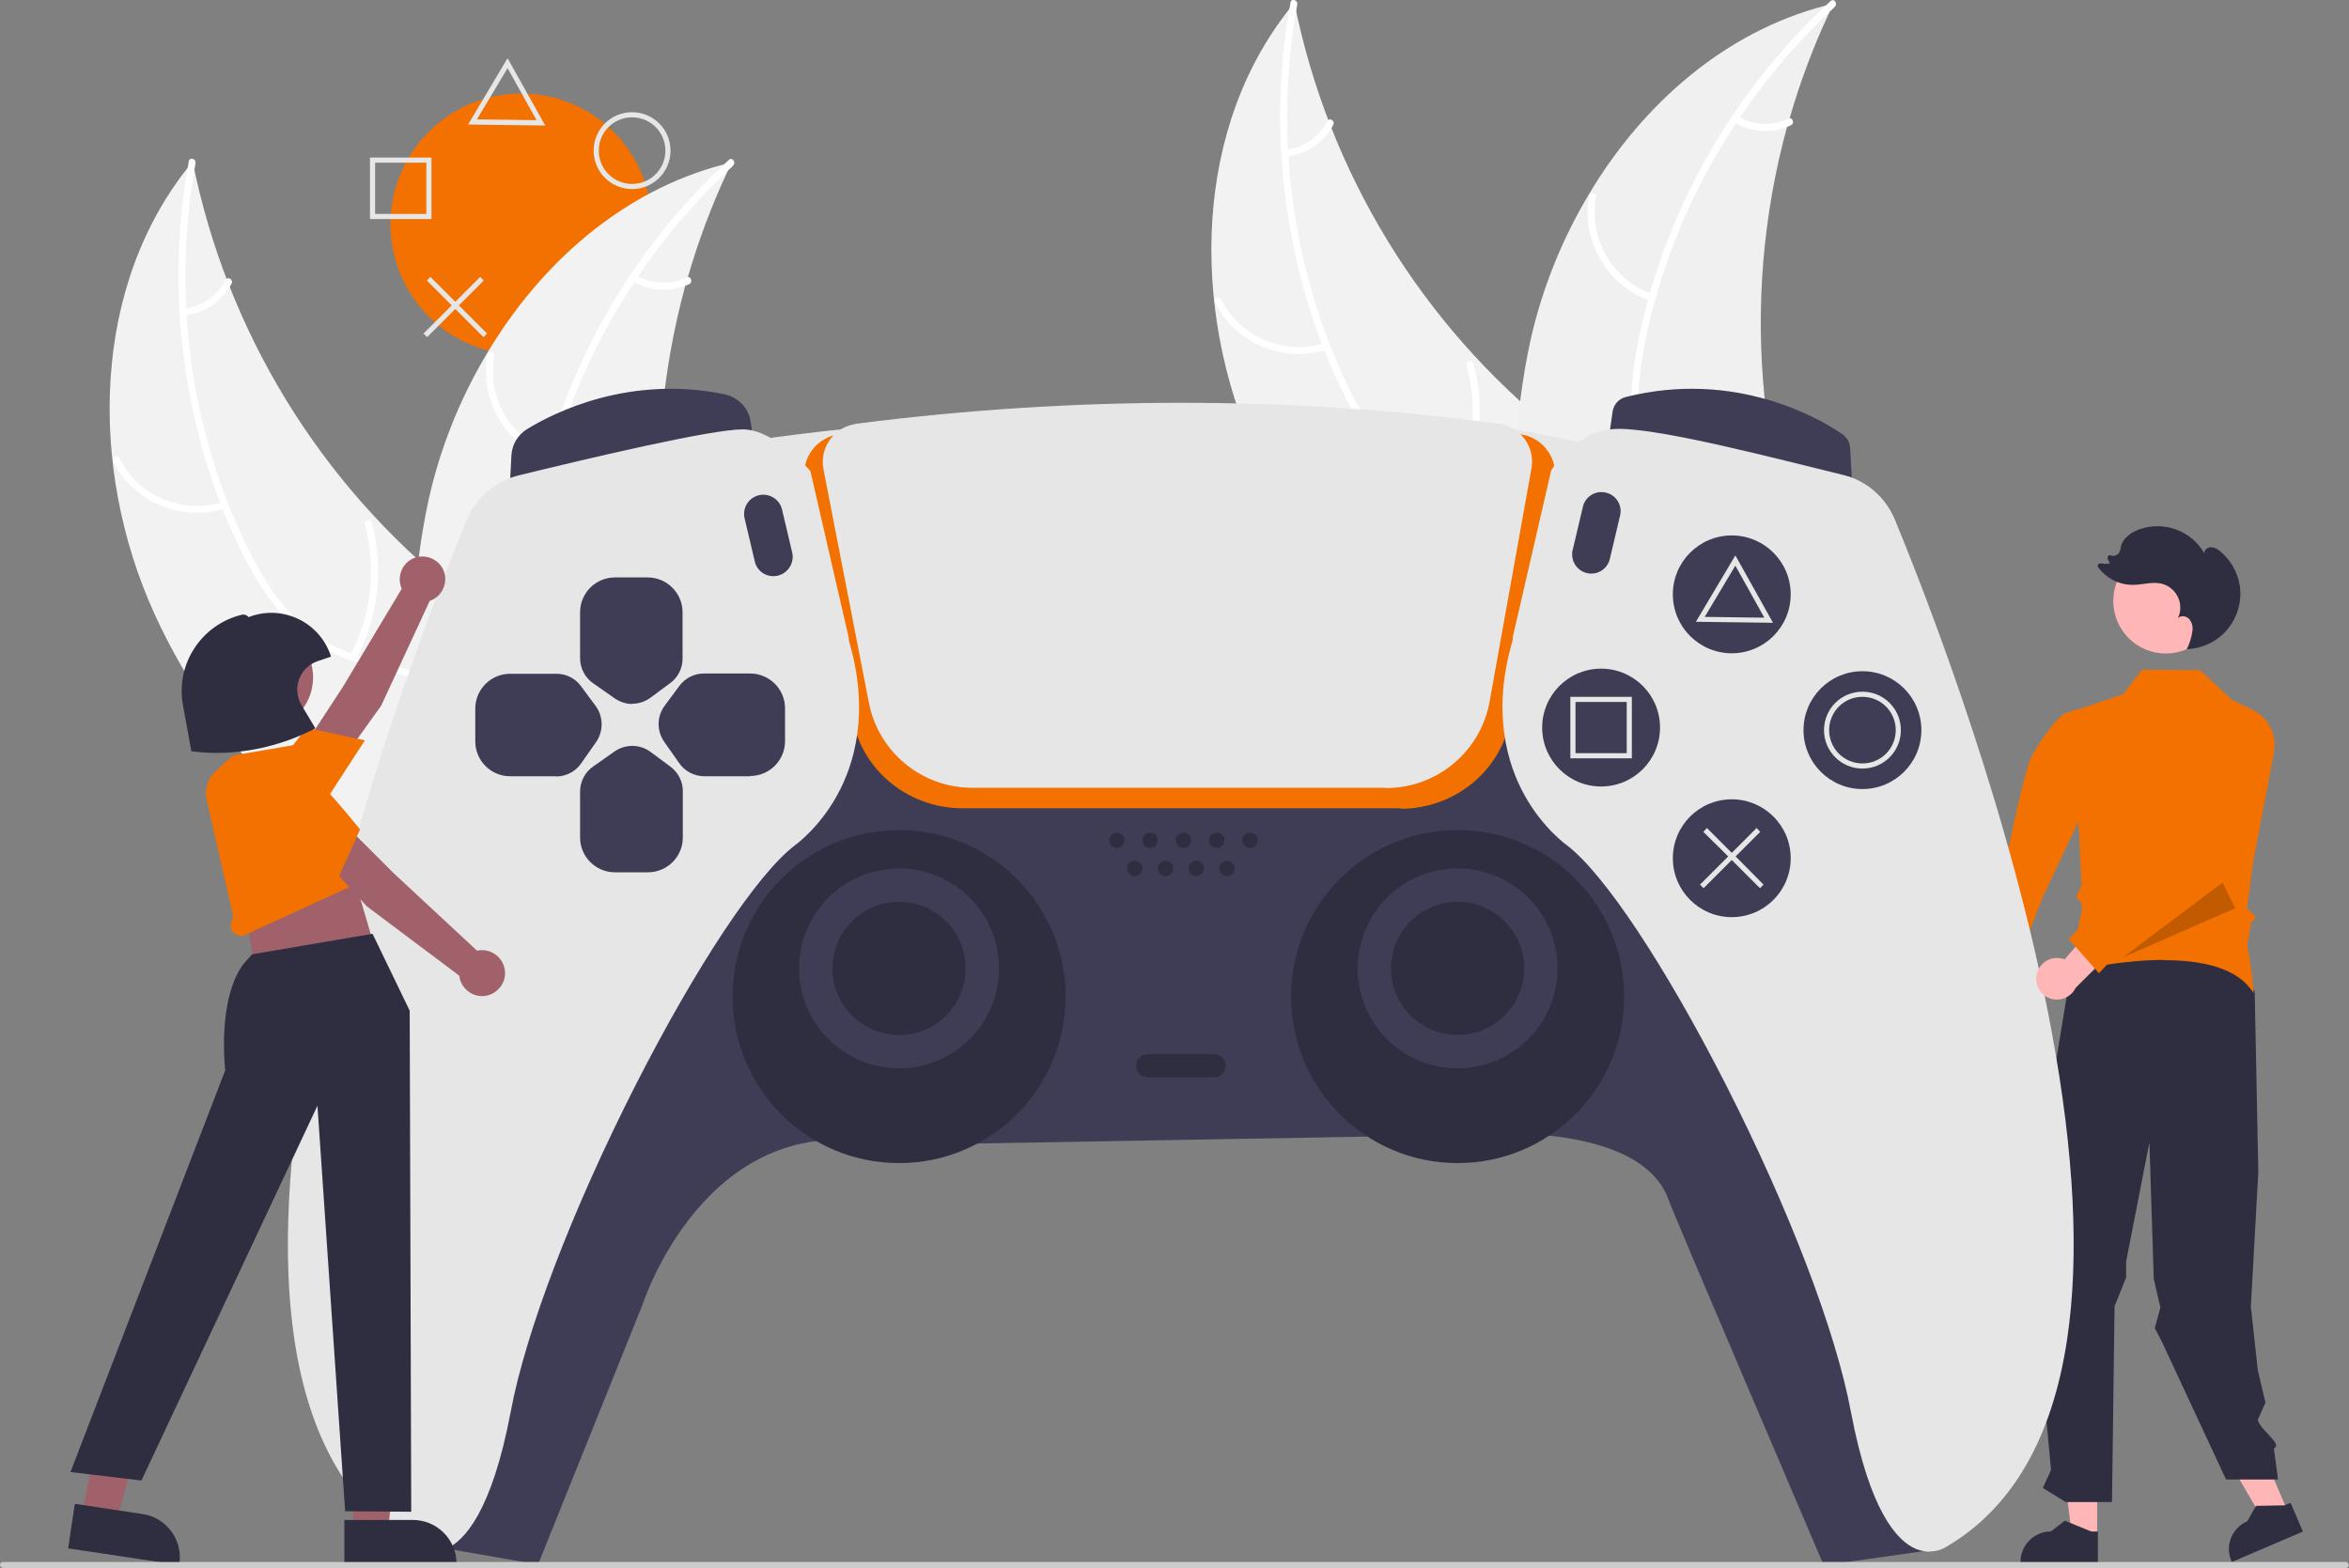 <svg xmlns="http://www.w3.org/2000/svg" id="Layer_1" data-name="Layer 1" viewBox="0 0 916.8 612.1"><rect x="0" y="0" width="916.8" height="612.1" fill="#808080" stroke="none"/><defs><style>      .cls-1 {        fill: #f27100;      }      .cls-1, .cls-2, .cls-3, .cls-4, .cls-5, .cls-6, .cls-7, .cls-8, .cls-9, .cls-10, .cls-11 {        stroke-width: 0px;      }      .cls-2 {        fill: #ffb6b6;      }      .cls-3 {        fill: #a0616a;      }      .cls-4 {        fill: #3f3d56;      }      .cls-5 {        fill: #f0f0f0;      }      .cls-6 {        fill: #f2f2f2;      }      .cls-7 {        fill: #2f2e41;      }      .cls-8 {        fill: #ccc;      }      .cls-9 {        fill: #fff;      }      .cls-10 {        fill: #e6e6e6;      }      .cls-11 {        fill: #000;        isolation: isolate;        opacity: .2;      }    </style></defs><polygon class="cls-2" points="893.4 591.2 884.3 595.1 865.1 562 878.5 556.3 893.4 591.2"></polygon><polygon class="cls-2" points="818.5 599.8 808.7 599.8 804 561.8 818.5 561.8 818.5 599.8"></polygon><path class="cls-7" d="M818.9,610h-30.3v-.4c0-6.5,5.3-11.8,11.8-11.8h0l5.5-4.2,10.3,4.2h2.6s0,12.2,0,12.2Z"></path><path class="cls-7" d="M898.9,597.8l-27.8,11.9-.2-.4c-2.6-6,.2-12.9,6.2-15.5h0s3.4-6,3.4-6l11.1-.2,2.4-1,4.8,11.2Z"></path><path class="cls-7" d="M808.9,375.1l-15,91.1,4.1,13.6-5.3,9.6,7.8,84.4-3.2,7,8.9,5.5h18.1l1-76.4,4.5-11.2v-6.2l9.1-46.6,1.7,53.3,2.6,11.2-2.2,8,2.9,5.6,24.9,53.5h20.3l-1.6-12.1h0c3.6-1.8-5.5-7.2-6.3-11.2l3-6.7-3-12.7-2.7-24.8,2.9-52.4-1.4-70.6c-6.8-9.1-14.4-16.2-23.7-18.2l-47.3,6.3Z"></path><circle id="e3f68381-4551-4dde-a951-c654c55667ae" class="cls-2" cx="845.3" cy="234.6" r="20.5"></circle><path class="cls-2" d="M760.7,396.6c-1-4.4,1.8-8.7,6.1-9.6.5-.1.9-.2,1.4-.2l8.3-27.5,9.6,11.4-9.3,24.3c-.1,4.5-3.8,8-8.3,7.9-3.7,0-6.9-2.7-7.7-6.4h0Z"></path><path id="eb9b57ee-86ab-410d-b03f-f9f5ae1c3330-1020" class="cls-1" d="M814.3,283.7l-3.7-6.8-4.8,1.6s-5.3,3.4-12.6,16.2c-3.4,5.9-10.8,44-10.8,44l-17.2,45.6,17.6,3,14.7-37.6,17-36v-30.1Z"></path><path class="cls-1" d="M844.6,374.8c14.4,0,29,2.8,35,13-.2-2.2-.5-6-1-9.6l-1.5-9.4,1.5-8.7,2-2-3.6-3.6,2.4-18.1,8.1-42.6c1.3-6.9-2.2-13.8-8.5-16.8l-7.7-3.7-12.6-11.7-22.7-.2-7.4,9.6-19.5,6.6,3.3,67.8-2.1,5c.5.4,1.5,1.4,2,2,.8.9-.2,5.3-.9,7.9l-.9,6.8,2.9,2-3.7,4.4-.7,5.6c3.7-.9,19.6-4.4,35.7-4.4Z"></path><path class="cls-7" d="M850.6,254.2c0-.2.2-.4.3-.6,0,0,0,0-.1,0l-.2.6Z"></path><path class="cls-7" d="M866.4,215.1c-1-.9-2.2-1.5-3.6-1.5-1.3,0-2.7,1.2-2.4,2.5-5-8.9-15.7-12.9-25.4-9.5-3.3,1.2-6.5,3.5-7.3,6.9,0,.9-.3,1.8-.8,2.5-.8.9-2,1.2-3.1.8h0c-.5-.2-1.1,0-1.2.6,0,.3,0,.5,0,.8l.9,1.7c-1.2.3-2.4.2-3.6,0-.5-.1-1,.2-1.2.7,0,.3,0,.6.2.8,3.1,4.3,8.1,6.9,13.5,6.9,3.7,0,7.5-1.3,11.1-.5,5.2,1.2,8.4,6.4,7.2,11.6-.2.7-.4,1.3-.7,1.9,1.1-1.2,3.3-.9,4.4.3,1.1,1.3,1.5,3,1.3,4.6-.3,2.5-1.1,5-2.2,7.2,11.9-.4,21.2-10.3,20.9-22.2-.2-6.3-3.2-12.2-8.1-16.2h0Z"></path><circle class="cls-1" cx="203.4" cy="87.5" r="51"></circle><path class="cls-6" d="M60.1,239.2c-25.6-56.6-24.6-128.4,15.1-176.1,13.3,66.2,49.6,125.6,102.4,167.7,20.4,16.1,44.9,32,50.5,57.4,3.5,15.8-1.5,32.6-10,46.4-8.5,13.8-20.4,25.1-32.1,36.3l-1.3,3.8c-51.1-35.4-99-78.9-124.6-135.5Z"></path><path class="cls-9" d="M76.3,63.8c-9.1,50-2.4,103.3,19.9,149.2,4.8,9.9,10.5,19.6,18.2,27.5,7.7,8,16.9,13,27.4,16.1,9.7,2.8,19.9,4.6,28.7,9.7,9.3,5.4,15,14.4,17.3,24.8,2.7,12.7.8,25.6-1.6,38.2-2.6,14-5.6,28.4-1.8,42.5.5,1.7-2.2,2.3-2.7.6-6.7-24.4,6.3-48.5,4.5-73.1-.8-11.5-5.1-22.7-15-29.4-8.6-5.8-19.1-7.6-28.9-10.4-10.3-2.9-19.5-7.4-27.4-14.7-8-7.5-14.2-17-19.2-26.7-11.4-22-18.8-46.2-22.8-70.6-4.6-28-4.3-56.6.8-84.6.3-1.7,2.9-.9,2.6.8h0Z"></path><path class="cls-9" d="M88.1,198.4c-17.1,5.5-35.7-2.2-43.9-18.2-.8-1.6,1.6-2.9,2.4-1.3,7.6,14.9,24.9,22.1,40.9,16.9,1.7-.5,2.3,2.1.6,2.7h0Z"></path><path class="cls-9" d="M136.7,255.8c8.3-15.8,10.3-34,5.7-51.2-.5-1.7,2.2-2.3,2.7-.6,4.8,17.9,2.6,36.9-6.1,53.3-.8,1.6-3.1.1-2.3-1.4h0Z"></path><path class="cls-9" d="M71.8,120.4c7-.7,13.1-4.9,16.3-11.1.8-1.6,3.1-.1,2.3,1.4-3.6,6.8-10.3,11.5-18,12.3-.7.1-1.5-.3-1.6-1-.2-.7.3-1.5,1-1.6h0Z"></path><path class="cls-6" d="M285.5,63.6c-.5,1-1,2-1.4,3-6.3,13.4-11.5,27.3-15.6,41.5-.3,1.1-.7,2.2-1,3.3-9.4,34.4-12.4,70.3-8.8,105.8,1.5,14.1,4,28.1,7.6,41.9,5,19,11.8,39.2,10.3,58.1-.1,2-.4,3.9-.8,5.9l-86.4,52.8c-.3,0-.5,0-.8,0l-3.4,2.3c-.2-.7-.5-1.4-.7-2.1-.1-.4-.3-.8-.4-1.2,0-.3-.2-.5-.3-.8,0,0,0-.2,0-.3,0-.2-.2-.5-.2-.7-1.3-4.1-2.6-8.1-3.8-12.2t0,0c-9.3-31.2-16.2-63.5-17.9-95.7,0-1-.1-2-.1-3-.7-14.5-.2-29.1,1.5-43.6,1-7.9,2.3-15.8,4-23.6,4.5-20.1,12.2-39.4,22.8-57.1,21-35.3,53.1-63.5,92.3-73.7,1-.3,2-.5,3-.8Z"></path><path class="cls-9" d="M286,64.8c-37.4,34.5-64.1,81.1-74,131.1-2.1,10.8-3.4,22-2,32.9,1.3,11,5.6,20.5,12.2,29.4,6,8.1,13.1,15.6,17,25,4.2,9.9,3.3,20.6-1.1,30.2-5.5,11.8-14.8,20.9-24.3,29.5-10.5,9.6-21.6,19.3-27,32.8-.7,1.6-3.2.5-2.5-1.1,9.4-23.5,34.2-35,47.6-55.7,6.2-9.7,9.6-21.3,5.7-32.5-3.4-9.8-10.7-17.6-16.8-25.7-6.5-8.5-11.2-17.6-13-28.3-1.9-10.9-1.1-22.1.8-32.9,4.2-24.4,12.8-48.2,24.3-70.1,13.2-25.1,30.7-47.8,51.6-67,1.3-1.2,2.9,1,1.6,2.2h0Z"></path><path class="cls-9" d="M214.3,179.5c-17-5.9-27.2-23.3-24.1-41,.3-1.7,3-1.3,2.7.4-2.9,16.5,6.6,32.7,22.5,38.1,1.7.6.5,3.1-1.1,2.5h0Z"></path><path class="cls-9" d="M218.6,254.5c16.1-7.6,28.7-21,35.4-37.5.7-1.6,3.2-.5,2.5,1.1-7,17.2-20.2,31-36.9,38.9-1.6.7-2.6-1.8-1-2.6h0Z"></path><path class="cls-9" d="M248.3,107.4c6,3.6,13.4,4,19.7.9,1.6-.8,2.6,1.8,1,2.6-7,3.3-15.1,2.9-21.8-1-.7-.3-1-1.1-.7-1.8.3-.7,1.1-1,1.8-.7h0Z"></path><path class="cls-6" d="M490.1,177.2c-25.6-56.6-24.6-128.4,15.1-176.1,13.3,66.2,49.6,125.6,102.4,167.7,20.4,16.1,44.9,32,50.5,57.4,3.5,15.8-1.5,32.6-10,46.4-8.5,13.8-20.4,25.1-32.1,36.3l-1.3,3.8c-51.1-35.4-99-78.9-124.6-135.5Z"></path><path class="cls-9" d="M506.3,1.8c-9.1,50-2.3,103.3,19.9,149.2,4.8,9.9,10.5,19.6,18.2,27.5,7.7,8,16.9,13,27.4,16.1,9.7,2.8,19.9,4.6,28.7,9.7,9.3,5.4,15,14.4,17.3,24.8,2.7,12.7.8,25.6-1.6,38.2-2.6,14-5.6,28.4-1.8,42.5.5,1.7-2.2,2.3-2.7.6-6.7-24.4,6.3-48.5,4.5-73.1-.8-11.5-5.1-22.7-15-29.4-8.6-5.8-19.1-7.6-28.9-10.4-10.3-2.9-19.5-7.4-27.4-14.7-8-7.5-14.2-17-19.2-26.7-11.4-22-18.8-46.2-22.8-70.6-4.6-28-4.3-56.6.8-84.6.3-1.7,2.9-.9,2.6.8h0Z"></path><path class="cls-9" d="M518.1,136.4c-17.1,5.5-35.7-2.2-43.9-18.2-.8-1.6,1.6-2.9,2.4-1.3,7.6,14.9,24.9,22.1,40.9,16.9,1.7-.5,2.3,2.1.6,2.7h0Z"></path><path class="cls-9" d="M566.7,193.8c8.3-15.8,10.3-34,5.7-51.2-.5-1.7,2.2-2.3,2.7-.6,4.8,17.9,2.6,36.9-6.1,53.3-.8,1.6-3.1.1-2.3-1.4h0Z"></path><path class="cls-9" d="M501.8,58.4c7-.7,13.1-4.9,16.3-11.1.8-1.6,3.1-.1,2.3,1.4-3.6,6.8-10.3,11.5-18,12.3-.7.1-1.5-.3-1.6-1-.2-.7.3-1.5,1-1.6h0Z"></path><path class="cls-5" d="M715.5,1.6c-.5,1-1,2-1.4,3-6.3,13.4-11.5,27.3-15.6,41.5-.3,1.1-.7,2.2-1,3.3-9.4,34.4-12.4,70.3-8.8,105.8,1.5,14.1,4,28.1,7.6,41.9,5,19,11.8,39.2,10.3,58.1-.1,2-.4,3.9-.8,5.9l-86.4,52.8c-.3,0-.5,0-.8,0l-3.4,2.3c-.2-.7-.5-1.4-.7-2.1-.1-.4-.3-.8-.4-1.2,0-.3-.2-.5-.3-.8,0,0,0-.2,0-.3,0-.2-.2-.5-.2-.7-1.3-4.1-2.6-8.1-3.8-12.2t0,0c-9.3-31.2-16.2-63.5-17.9-95.7,0-1-.1-2-.1-3-.7-14.5-.2-29.1,1.5-43.6,1-7.9,2.3-15.8,4-23.6,4.5-20.1,12.2-39.4,22.8-57.1,21-35.3,53.1-63.5,92.3-73.7,1-.3,2-.5,3-.8Z"></path><path class="cls-9" d="M716,2.8c-37.4,34.5-64.1,81.1-74,131.1-2.1,10.8-3.4,22-2,32.9,1.3,11,5.6,20.5,12.2,29.4,6,8.1,13.1,15.6,17,25,4.2,9.9,3.3,20.6-1.1,30.2-5.5,11.8-14.8,20.9-24.3,29.5-10.5,9.6-21.6,19.3-27,32.8-.7,1.6-3.2.5-2.5-1.1,9.4-23.5,34.2-35,47.6-55.7,6.2-9.7,9.6-21.3,5.7-32.5-3.4-9.8-10.7-17.6-16.8-25.7-6.5-8.5-11.2-17.6-13-28.3-1.9-10.9-1.1-22.1.8-32.9,4.2-24.4,12.8-48.2,24.3-70.1,13.2-25.1,30.7-47.8,51.6-67,1.3-1.2,2.9,1,1.6,2.2Z"></path><path class="cls-9" d="M644.3,117.5c-17-5.9-27.2-23.3-24.1-41,.3-1.7,3-1.3,2.7.4-2.9,16.5,6.6,32.7,22.5,38.1,1.7.6.5,3.1-1.1,2.5h0Z"></path><path class="cls-9" d="M648.6,192.5c16.1-7.6,28.7-21,35.4-37.5.7-1.6,3.2-.5,2.5,1.1-7,17.2-20.2,31-36.9,38.9-1.6.7-2.6-1.8-1-2.6h0Z"></path><path class="cls-9" d="M678.3,45.4c6,3.6,13.4,4,19.7.9,1.6-.8,2.6,1.8,1,2.6-7,3.3-15.1,2.9-21.8-1-.7-.3-1-1.1-.7-1.8.3-.7,1.1-1,1.8-.7h0Z"></path><path class="cls-4" d="M163.9,597l9.4,7.3,36.7,6.4,40.8-101.5s25-78.2,95-62.2l225-4s69.1-7.1,80.5,25.5c2.2,6.2,60.5,142.5,60.5,142.5l40.9-5.8-4.9-116.2-97.1-225.5-168.9-10.5-174,12-144,332Z"></path><circle class="cls-7" cx="350.9" cy="389" r="65"></circle><circle class="cls-7" cx="568.9" cy="389" r="65"></circle><path class="cls-10" d="M274.9,176l26.8-5.2s201.5-28.8,328.9,5.2l-9.6,27-337-2-9-25Z"></path><path class="cls-1" d="M546.6,315.5h-171c-20.8,0-38.7-14.4-42.7-34.2l-18.7-93.6c-.8-4.1.1-8.4,2.6-11.8,2.6-3.6,6.6-5.9,10.9-6.4,90.2-11.2,179.5-11.2,265.5,0,4.3.5,8.2,2.8,10.8,6.4,2.5,3.4,3.4,7.6,2.7,11.7l-17.3,93.3c-3.7,20.1-21.7,34.8-42.8,34.8Z"></path><path class="cls-4" d="M198.9,191.2l.7-13.4c.2-4.2,2.5-8.1,6.1-10.3,10.8-6.6,39.9-21.2,77.1-13.6,5.3,1.1,9.4,5.4,10.2,10.8l1,7-95.2,19.4Z"></path><path class="cls-4" d="M723,191.2l-95.2-19.4,1.6-11.2c.4-2.7,2.4-4.9,5-5.6,42.9-10.8,75.7,8.3,84.7,14.5,1.7,1.2,2.8,3.1,3,5.2l.9,16.6Z"></path><path class="cls-10" d="M168.6,605.7c-2.3,0-4.5-.6-6.5-1.8-25.5-14.9-41.4-42.2-47.2-81-4.8-32.1-2.8-72.4,6-119.8,15.5-84,48.1-168,61.3-200.2,3.6-8.6,11-15,20.1-17.3,27.4-6.7,75.1-18,87.6-18s26.3,16.1,26.4,16.3h0c0,.1,15,65.2,15,65.2v.9c8.3,28,2.1,48.3-4.5,60.3-7.2,13.1-16.5,19.6-16.6,19.7-14.6,11.1-38.4,47-62.1,93.5-24.6,48.4-42.9,96.1-48.8,127.7-7.3,38.6-18,50.5-25.6,53.6-1.6.7-3.4,1-5.2,1Z"></path><path class="cls-10" d="M541,307.5h-161.6c-19.7,0-36.6-14-40.3-33.3l-17.7-91c-1.6-8.1,3.7-16,11.9-17.6.3,0,.6-.1.9-.2,85.2-10.9,169.6-10.9,250.8,0,8.2,1.1,14,8.7,12.8,16.9,0,.2,0,.4-.1.7l-16.3,90.8c-3.5,19.6-20.6,33.8-40.4,33.8Z"></path><path class="cls-10" d="M753.2,605.7c-1.8,0-3.5-.4-5.2-1-7.7-3.1-18.3-15-25.6-53.6-5.9-31.6-24.2-79.3-48.8-127.7-23.7-46.5-47.5-82.4-62.1-93.5,0,0-9.4-6.6-16.6-19.7-6.6-12-12.8-32.3-4.5-60.3v-1.1s15-65.1,15-65.1h0c0-.2,9.3-16.3,26.4-16.3s60.2,11.3,87.6,18c9.1,2.2,16.5,8.7,20.1,17.3h0c13.3,32.2,45.8,116.2,61.3,200.2,8.8,47.4,10.8,87.7,6,119.8-5.8,38.9-21.7,66.2-47.2,81.1-1.9,1.2-4.2,1.8-6.5,1.8Z"></path><circle class="cls-4" cx="350.9" cy="378" r="39"></circle><circle class="cls-7" cx="350.9" cy="378" r="26"></circle><circle class="cls-4" cx="568.9" cy="378" r="39"></circle><circle class="cls-7" cx="568.9" cy="378" r="26"></circle><circle class="cls-7" cx="435.9" cy="328" r="3"></circle><circle class="cls-7" cx="448.9" cy="328" r="3"></circle><circle class="cls-7" cx="442.9" cy="339" r="3"></circle><circle class="cls-7" cx="454.9" cy="339" r="3"></circle><circle class="cls-7" cx="466.9" cy="339" r="3"></circle><circle class="cls-7" cx="478.9" cy="339" r="3"></circle><circle class="cls-7" cx="461.9" cy="328" r="3"></circle><circle class="cls-7" cx="474.9" cy="328" r="3"></circle><circle class="cls-7" cx="487.9" cy="328" r="3"></circle><path class="cls-7" d="M473.9,420.5h-26c-2.5,0-4.5-2-4.5-4.5s2-4.5,4.5-4.5h26c2.5,0,4.5,2,4.5,4.5s-2,4.5-4.5,4.5Z"></path><path class="cls-4" d="M301.8,224.9c-3.5,0-6.5-2.4-7.2-5.7l-4-16.9c-.9-4,1.5-8,5.6-9,4-.9,8,1.5,9,5.5l4,16.9c.9,4-1.6,8-5.6,9-.6.1-1.1.2-1.7.2Z"></path><path class="cls-4" d="M621.1,223.9c-4.1,0-7.5-3.3-7.5-7.5,0-.6,0-1.1.2-1.7l4-16.9c.9-4,5-6.5,9-5.5,4,.9,6.5,5,5.5,9l-4,16.9c-.8,3.4-3.8,5.7-7.2,5.7Z"></path><path class="cls-4" d="M246.8,274.8c-2.5,0-4.8-.8-6.9-2.2l-8.4-5.9c-3.2-2.2-5.1-5.9-5.1-9.8v-17.9c0-7.5,6.1-13.6,13.6-13.6h12.8c7.5,0,13.6,6.1,13.6,13.6v18.1c0,3.8-1.8,7.4-4.9,9.6l-7.7,5.7c-2.1,1.5-4.5,2.3-7.1,2.3Z"></path><path class="cls-4" d="M252.8,340.5h-12.8c-7.5,0-13.6-6.1-13.6-13.6v-17.9c0-3.9,1.9-7.6,5.1-9.8l8.4-5.9c4.2-2.9,9.8-2.9,14,.2l7.7,5.7c3.1,2.3,4.9,5.8,4.9,9.6v18.1c0,7.5-6.1,13.6-13.6,13.6Z"></path><path class="cls-4" d="M292.8,303h-17.9c-3.9,0-7.6-1.9-9.8-5.1l-5.9-8.4c-2.9-4.2-2.9-9.8.2-14l5.7-7.7c2.3-3.1,5.8-4.9,9.6-4.9h18.1c7.5,0,13.6,6.1,13.6,13.6v12.8c0,7.5-6.1,13.6-13.6,13.6Z"></path><path class="cls-4" d="M217,303h-17.9c-7.5,0-13.6-6.1-13.6-13.6v-12.8c0-7.5,6.1-13.6,13.6-13.6h18.1c3.8,0,7.4,1.8,9.6,4.9l5.7,7.7c3,4.1,3.1,9.7.2,14l-5.9,8.4c-2.2,3.2-5.9,5.1-9.8,5.1Z"></path><circle class="cls-4" cx="675.9" cy="232" r="23"></circle><circle class="cls-4" cx="726.9" cy="285" r="23"></circle><circle class="cls-4" cx="675.9" cy="335" r="23"></circle><circle class="cls-4" cx="624.9" cy="284" r="23"></circle><path class="cls-10" d="M726.9,300c-8.3,0-15-6.7-15-15s6.7-15,15-15,15,6.7,15,15h0c0,8.3-6.7,15-15,15ZM726.9,272c-7.2,0-13,5.8-13,13s5.8,13,13,13,13-5.8,13-13c0-7.2-5.8-13-13-13Z"></path><path class="cls-10" d="M692,243.1l-30.1-.4,15.4-25.9,14.7,26.3ZM665.4,240.8l23.2.3-11.3-20.3-11.9,19.9Z"></path><path class="cls-10" d="M636.9,296h-24v-24h24v24ZM614.9,294h20v-20h-20v20Z"></path><polygon class="cls-10" points="688.3 345.3 677.4 334.3 687 324.7 685.6 323.2 675.9 332.9 666.2 323.2 664.8 324.7 674.5 334.3 663.5 345.3 664.9 346.7 675.9 335.7 686.9 346.7 688.3 345.3"></polygon><path class="cls-10" d="M246.7,73.8c-8.3,0-15-6.7-15-15s6.7-15,15-15,15,6.7,15,15c0,8.3-6.7,15-15,15ZM246.7,45.8c-7.2,0-13,5.8-13,13s5.8,13,13,13,13-5.8,13-13c0-7.2-5.8-13-13-13Z"></path><path class="cls-10" d="M212.8,49l-30.1-.4,15.4-25.9,14.7,26.3ZM186.2,46.6l23.2.3-11.3-20.3-11.9,19.9Z"></path><path class="cls-10" d="M168.4,85.5h-24v-24h24v24ZM146.4,83.5h20v-20h-20v20Z"></path><polygon class="cls-10" points="190.1 130.2 179.1 119.2 188.8 109.5 187.4 108.1 177.7 117.8 168 108.1 166.6 109.5 176.3 119.2 165.3 130.2 166.7 131.6 177.7 120.6 188.7 131.6 190.1 130.2"></polygon><polygon class="cls-11" points="867.4 344.5 828.6 373.7 872.4 354.5 867.4 344.5"></polygon><polygon class="cls-3" points="149.4 380.5 100.4 382.5 94.4 349.5 136.4 336.5 149.4 380.5"></polygon><path class="cls-3" d="M131.4,299.6l-10.9-11.1,13.4-20.5,22.9-38.2c-2-4.5,0-9.8,4.4-11.8s9.8,0,11.8,4.4,0,9.8-4.4,11.8c-.3.1-.6.3-.9.4l-18.9,40.8-17.4,24.3Z"></path><path class="cls-1" d="M119.3,325c-2.6,4.1-7.4,6.2-12.2,5.5-4.6-.5-8.4-3.7-9.7-8.1-1-3.1-.5-6.4,1.2-9.2,7.3-12.3,20.8-28.6,20.9-28.8l.2-.3,22.7,4.9-23.3,35.9Z"></path><polygon class="cls-3" points="137.8 597.8 151.3 597.8 157.8 545.4 137.8 545.4 137.8 597.8"></polygon><path class="cls-7" d="M134.3,593.3h26.8s0,0,0,0c9.4,0,17.1,7.6,17.1,17.1v.6h-43.8s0-17.6,0-17.6Z"></path><polygon class="cls-3" points="31.9 591.9 45.4 593.9 59.6 543.1 42 540.1 31.9 591.9"></polygon><path class="cls-7" d="M29.2,587l26.5,4h0c9.3,1.4,15.7,10.1,14.3,19.4v.5c0,0-43.4-6.5-43.4-6.5l2.6-17.4Z"></path><path class="cls-7" d="M98.4,372.5l47-8,14.5,30,.6,195.6-25.8-.2-10.8-158.3-68.7,146.3-27.7-3.3,60.4-156.8s-3.3-27.7,7.2-41.6l3.3-3.7Z"></path><path class="cls-1" d="M81,313.4c-1.5-4.4-.2-9.3,3.2-12.4l6.7-6.1,18.8-3.2,11.8-2.1,18.9,54.8-46,21.1c-4-.9-5.6-3.1-3.3-7.5l-10.2-44.7Z"></path><path class="cls-3" d="M123.2,331.9l13.1-8.4,17.3,17.3,32.6,30.3c4.8-1.1,9.6,2,10.7,6.8,1.1,4.8-2,9.6-6.8,10.7s-9.6-2-10.7-6.8c0-.3-.1-.6-.2-1l-36-27-20.1-22Z"></path><path class="cls-1" d="M100.8,314.8c-3.4-3.4-4.6-8.5-2.9-13,1.5-4.3,5.4-7.4,9.9-7.8,3.2-.3,6.4.8,8.7,3.1,10.5,9.7,23.7,26.3,23.8,26.4l.2.3-9.5,21.2-30.3-30.2Z"></path><circle class="cls-3" cx="101.5" cy="264.4" r="20.7"></circle><path class="cls-7" d="M84.7,293.9c-3.2,0-6.4-.2-9.6-.6h-.4c0,0-3.3-18.1-3.3-18.1-2.9-15.9,7.1-31.3,22.8-35.2,1-.3,2.1,0,2.8.9l.8-.3c12.8-4.5,26.8,2.3,31.2,15.1,0,0,0,0,0,0l.2.6-5.3,1.8c-6.1,2.1-9.4,8.8-7.2,15,.3.8.6,1.5,1,2.2l5.4,9-.6.3c-11.7,6-24.6,9.2-37.8,9.3Z"></path><path class="cls-2" d="M794.9,380.4c.9-4.4,5.2-7.2,9.5-6.3.5,0,.9.2,1.4.4l18.8-21.7,4,14.4-18.5,18.4c-1.9,4-6.8,5.7-10.8,3.8-3.4-1.6-5.2-5.3-4.4-9Z"></path><path id="fb39b7b9-f69c-40b6-9f40-8573a72b247d-1021" class="cls-1" d="M878.8,285.1l7.7-.4,1.2,4.9s-.1,6.3-7.1,19.3-61.4,71-61.4,71l-11.8-13.4,29.1-30,17.6-31.4,24.7-20Z"></path><path id="b116d6b4-a736-490c-92f3-c8fac06531ff-1022" class="cls-8" d="M1.2,612.1h914.3c.7,0,1.2-.6,1.2-1.2s-.6-1.2-1.2-1.2H1.2C.6,609.6,0,610.1,0,610.8s.6,1.2,1.2,1.2h0Z"></path></svg>
